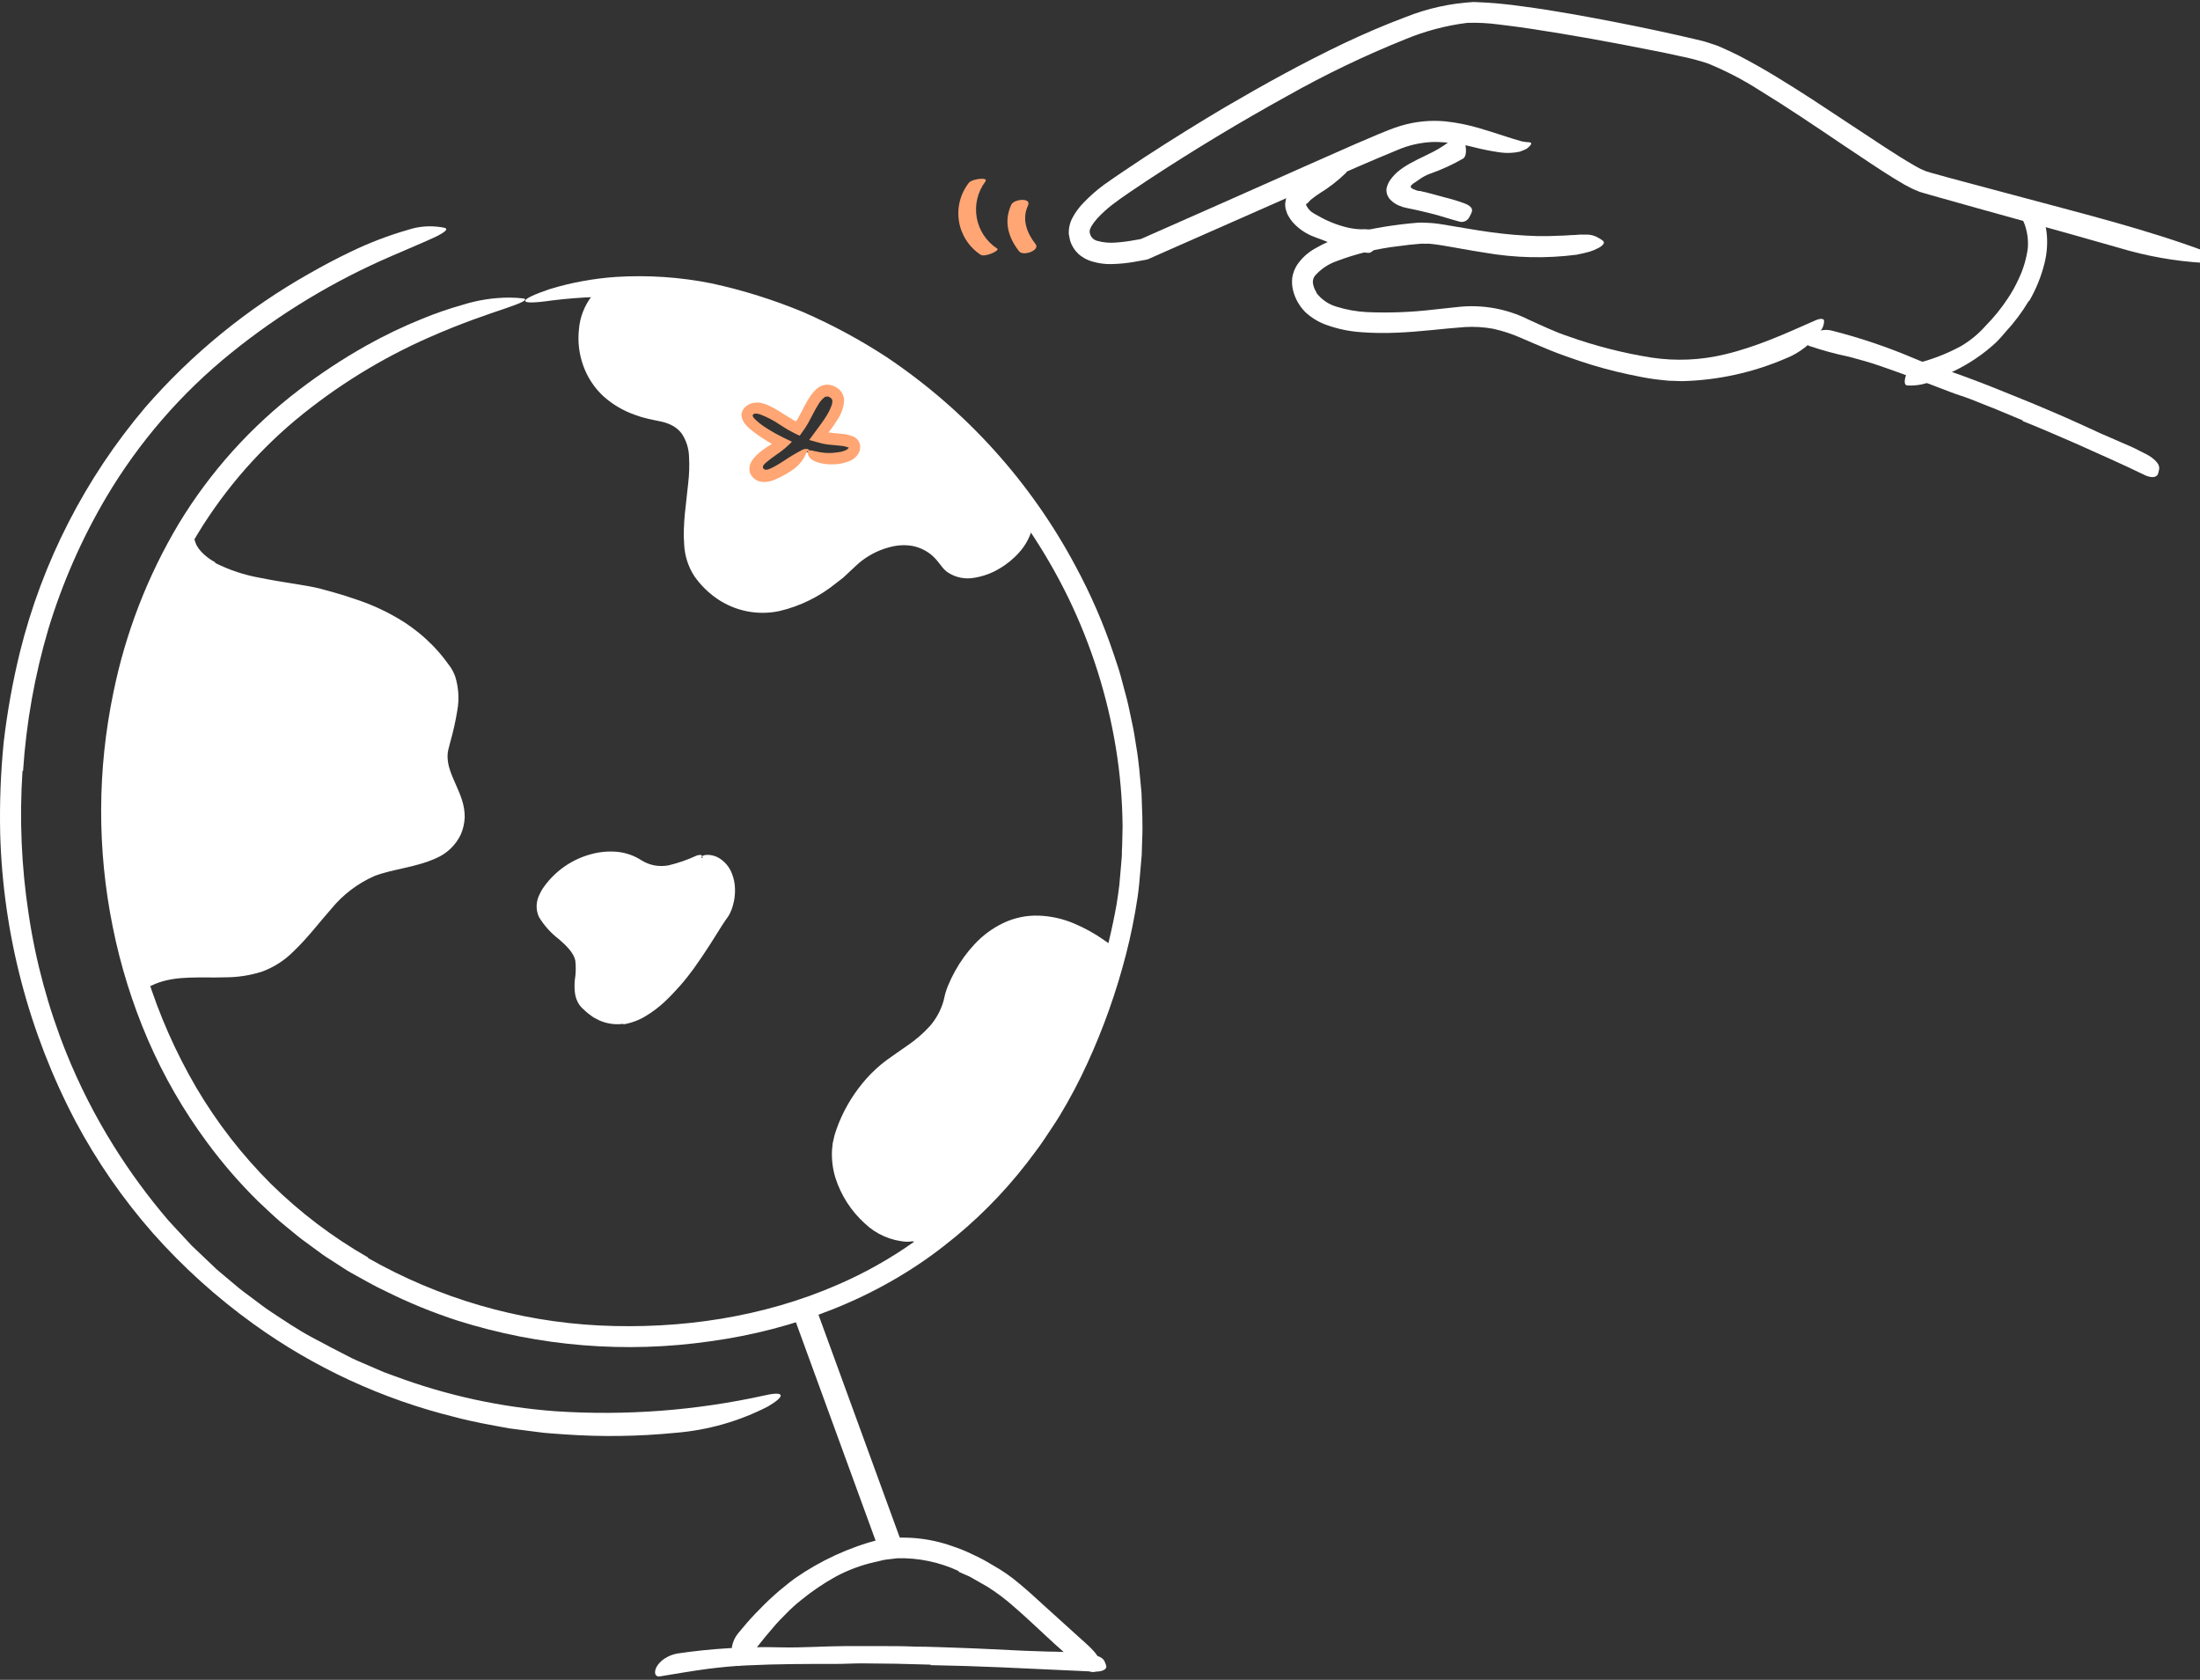 <svg width="351" height="268" viewBox="0 0 351 268" fill="none" xmlns="http://www.w3.org/2000/svg">
<rect x="0" y="0" width="351" height="268" fill="#333333" stroke="none"/>
<path d="M23.008 157.2C29.206 152.998 38.348 157.64 44.732 152.705C49.963 148.669 52.553 142.444 58.723 139.502C63.367 137.274 71.589 137.929 73.163 131.919C74.336 127.522 70.425 124.59 70.553 120.368C70.621 118.336 73.847 110.958 71.12 107.039C65.918 99.544 58.889 97.032 51.175 95.01C45.397 93.485 31.172 93.427 29.666 85.804C29.646 85.804 9.321 119.235 23.008 157.2Z" fill="white"/>
<path d="M34.33 89.811C36.591 90.944 39.005 91.744 41.496 92.185C44.028 92.713 46.629 93.055 49.318 93.534C49.982 93.661 50.647 93.788 51.273 93.964L53.228 94.501C54.509 94.863 55.79 95.264 57.061 95.713C59.624 96.575 62.076 97.74 64.364 99.182C66.049 100.26 67.607 101.526 69.008 102.954C69.703 103.664 70.356 104.415 70.963 105.202L71.853 106.404C72.167 106.87 72.423 107.372 72.616 107.899C73.173 109.668 73.29 111.547 72.958 113.371C72.681 115.08 72.302 116.77 71.824 118.433C71.716 118.844 71.609 119.245 71.521 119.626C71.436 119.971 71.396 120.326 71.403 120.681C71.416 121.445 71.555 122.201 71.814 122.919C72.303 124.434 73.163 125.909 73.711 127.649C74.004 128.538 74.149 129.469 74.141 130.404C74.102 131.355 73.886 132.289 73.505 133.16C72.683 134.866 71.264 136.212 69.516 136.942C66.231 138.418 62.741 138.613 59.74 139.756C57.06 140.938 54.699 142.736 52.847 145.004C50.892 147.213 49.063 149.666 46.834 151.776C45.41 153.219 43.684 154.327 41.78 155.021C39.882 155.619 37.903 155.922 35.913 155.92C32.003 156.047 28.16 155.578 24.797 156.956C23.82 157.415 23.311 157.591 23.223 157.415C23.135 157.239 23.497 156.731 24.348 156.066C25.568 155.223 26.955 154.65 28.415 154.385C30.422 154.037 32.459 153.887 34.496 153.936C36.362 153.984 38.228 153.824 40.059 153.457C40.495 153.372 40.923 153.251 41.34 153.096C41.752 152.962 42.151 152.792 42.532 152.587C42.922 152.399 43.295 152.176 43.647 151.923C44.022 151.671 44.381 151.397 44.722 151.102C47.567 148.727 49.757 145.463 52.622 142.561C54.047 141.059 55.696 139.787 57.51 138.789C58.44 138.285 59.424 137.888 60.444 137.607C61.421 137.313 62.399 137.098 63.377 136.883C65.239 136.544 67.064 136.021 68.822 135.32C69.605 134.964 70.323 134.478 70.944 133.883C71.514 133.273 71.939 132.541 72.185 131.743C72.85 129.789 72.029 127.698 71.012 125.509C70.449 124.357 70.035 123.139 69.78 121.883C69.665 121.202 69.649 120.507 69.731 119.821C69.839 119.192 69.979 118.569 70.152 117.955C70.844 115.706 71.241 113.377 71.335 111.026C71.353 109.947 71.115 108.879 70.641 107.909C70.356 107.419 70.028 106.955 69.663 106.521C69.331 106.033 68.93 105.612 68.558 105.153C66.875 103.21 64.895 101.544 62.692 100.218C60.445 98.91 58.062 97.852 55.584 97.062C54.343 96.641 53.081 96.27 51.801 95.918C50.547 95.563 49.274 95.283 47.988 95.078C45.387 94.638 42.728 94.277 40.098 93.68C37.881 93.231 35.731 92.496 33.704 91.492C32.659 90.958 31.705 90.262 30.878 89.43C30.663 89.224 30.487 88.98 30.292 88.755C30.201 88.636 30.116 88.512 30.038 88.384L29.901 88.169C29.767 87.928 29.662 87.672 29.588 87.407L29.539 87.211L29.441 87.377L29.246 87.719L28.816 88.511C28.327 89.488 27.838 90.407 27.418 91.374C23.266 100.311 20.56 109.85 19.401 119.635C18.531 127.116 18.715 134.682 19.948 142.112C20.065 142.923 20.232 143.724 20.398 144.525C20.564 145.327 20.701 146.128 20.896 146.929C22.294 152.929 22.979 154.747 22.91 156.193C22.934 156.519 22.934 156.845 22.91 157.171C22.832 157.522 22.519 157.122 22.021 156.086C21.776 155.568 21.493 154.894 21.16 154.073C20.828 153.252 20.554 152.275 20.183 151.141C18.218 144.417 17.175 137.458 17.083 130.453C17.012 123.24 17.813 116.044 19.469 109.023C20.46 104.814 21.727 100.674 23.262 96.632C24.031 94.612 24.872 92.615 25.785 90.641C26.244 89.664 26.762 88.687 27.222 87.71C28.014 86.146 29.236 84.104 30.087 82.726L30.605 84.68C30.781 85.442 30.986 85.921 31.181 86.537C31.252 86.806 31.375 87.058 31.543 87.28L31.719 87.553C31.856 87.719 31.993 87.895 32.14 88.052C32.78 88.718 33.523 89.279 34.339 89.713L34.33 89.811Z" fill="white"/>
<path d="M96.226 46.52C91.807 48.699 89.793 63.826 105.113 66.465C116.239 68.419 106.091 84.318 111.478 91.569C114.909 96.24 123.493 101.703 136.154 89.361C138.501 87.074 146.342 83.038 150.976 89.683C153.909 93.827 163.041 89.097 163.735 83.341C143.673 46.774 96.226 46.52 96.226 46.52ZM128.88 72.172C128.382 71.703 121.89 77.654 120.834 75.025C120.336 73.774 124.021 71.829 125.136 70.696C122.408 69.435 118.292 67.139 119.27 65.732C120.834 63.553 124.833 67.207 127.258 68.253C128.871 66.201 130.103 60.826 132.928 62.243C135.754 63.66 133.016 66.992 131.246 69.396C132.997 69.973 136.643 69.396 136.643 71.351C136.633 73.774 130.787 73.94 128.88 72.172Z" fill="white"/>
<path d="M163.168 80.117L164.146 81.788L164.732 82.765C164.781 82.902 164.928 83.019 164.908 83.156L164.83 83.596L164.762 84.026C164.762 84.153 164.713 84.212 164.693 84.309C164.315 85.703 163.619 86.991 162.66 88.072C161.746 89.114 160.67 90.002 159.472 90.701C158.272 91.427 156.945 91.921 155.562 92.157C154.805 92.312 154.025 92.315 153.268 92.164C152.51 92.013 151.791 91.711 151.152 91.277C150.823 91.034 150.53 90.744 150.282 90.417L149.715 89.694C149.368 89.247 148.974 88.838 148.542 88.472C147.686 87.791 146.681 87.323 145.609 87.104C144.485 86.909 143.334 86.949 142.226 87.222C140.551 87.613 138.977 88.348 137.602 89.381C137.259 89.634 136.933 89.909 136.624 90.202L135.578 91.179L134.532 92.157C134.16 92.46 133.779 92.743 133.408 93.026C130.769 95.177 127.677 96.701 124.364 97.483C122.661 97.848 120.901 97.863 119.191 97.527C117.482 97.191 115.859 96.511 114.421 95.528C112.996 94.553 111.761 93.328 110.774 91.912C109.816 90.428 109.26 88.721 109.161 86.958C108.897 83.567 109.493 80.313 109.797 77.107C109.963 75.71 110.009 74.301 109.933 72.895C109.905 71.565 109.498 70.27 108.76 69.162C108.376 68.66 107.894 68.241 107.343 67.931C106.762 67.62 106.139 67.393 105.495 67.257C104.869 67.11 104.067 66.983 103.373 66.807L102.298 66.524L101.242 66.162C99.414 65.517 97.731 64.521 96.285 63.231C94.832 61.885 93.726 60.209 93.059 58.344C92.391 56.497 92.153 54.522 92.365 52.569C92.519 50.582 93.265 48.686 94.506 47.126C95.376 46.149 96.089 46.09 96.099 46.246C96.109 46.403 95.689 46.882 95.288 47.732C94.086 50.505 93.846 53.601 94.603 56.527C94.99 58.167 95.768 59.689 96.872 60.963C98.011 62.218 99.404 63.218 100.958 63.895C101.753 64.258 102.577 64.552 103.422 64.775C103.842 64.902 104.282 64.999 104.713 65.087L106.15 65.4C107.238 65.659 108.26 66.141 109.151 66.817C110.034 67.56 110.708 68.52 111.107 69.602C111.736 71.563 111.939 73.635 111.703 75.68C111.576 77.635 111.302 79.501 111.097 81.348C110.86 83.153 110.791 84.975 110.892 86.792C110.96 88.503 111.569 90.148 112.632 91.492C113.95 93.177 115.685 94.487 117.667 95.293C119.699 96.047 121.906 96.196 124.022 95.724C125.095 95.494 126.146 95.167 127.16 94.746C128.177 94.275 129.157 93.73 130.093 93.114C131.994 91.876 133.772 90.46 135.402 88.883C136.401 87.95 137.539 87.179 138.775 86.596C139.992 86 141.29 85.585 142.627 85.365C144.007 85.136 145.421 85.223 146.763 85.619C148.114 86.019 149.339 86.759 150.321 87.769C150.575 88.003 150.804 88.261 151.006 88.541L151.631 89.313C151.925 89.722 152.329 90.04 152.795 90.231C153.857 90.589 155.008 90.589 156.07 90.231C158.38 89.558 160.402 88.139 161.819 86.195C162.233 85.609 162.562 84.968 162.797 84.29C162.855 84.124 162.885 83.948 162.933 83.782C162.982 83.616 162.933 83.576 163.002 83.469C162.957 83.364 162.905 83.263 162.845 83.166L162.552 82.668L161.379 80.655C160.978 79.99 160.528 79.365 160.098 78.7C158.372 76.117 156.45 73.67 154.349 71.381C147.887 64.493 140.085 58.996 131.423 55.227C124.809 52.344 117.879 50.251 110.774 48.992C109.21 48.69 107.685 48.474 106.101 48.24L99.873 47.429C98.929 47.327 98.003 47.103 97.116 46.764C96.832 46.664 96.555 46.547 96.285 46.413C95.708 46.031 98.24 45.689 102.581 46.061C109.262 46.638 115.862 47.922 122.272 49.891C128.902 51.907 135.254 54.743 141.18 58.335C145.646 61.048 149.789 64.261 153.528 67.912C157.25 71.565 160.504 75.664 163.217 80.117H163.168Z" fill="white"/>
<path d="M131.687 63.26C131.17 63.648 130.746 64.145 130.445 64.716C130.044 65.371 129.683 66.104 129.282 66.847L128.979 67.423L128.812 67.706C128.723 67.868 128.625 68.025 128.519 68.175C128.314 68.478 128.118 68.791 127.893 69.084C127.799 69.234 127.691 69.374 127.571 69.504L127.072 69.27C126.74 69.114 126.407 68.938 126.094 68.762C125.939 68.691 125.789 68.609 125.645 68.517L125.371 68.351L124.305 67.677C123.368 67.045 122.361 66.524 121.304 66.123C121.044 66.026 120.769 65.977 120.492 65.977C120.432 65.979 120.372 65.993 120.316 66.018C120.261 66.043 120.211 66.079 120.17 66.123C120.131 66.158 120.103 66.204 120.091 66.254C120.079 66.305 120.082 66.358 120.101 66.407C120.118 66.457 120.144 66.504 120.18 66.543C120.243 66.652 120.322 66.751 120.414 66.837C120.858 67.275 121.343 67.671 121.861 68.019C122.399 68.391 122.976 68.733 123.562 69.065L123.807 69.202L124.168 69.387L124.892 69.768L126.349 70.472C125.61 71.246 124.787 71.934 123.895 72.524C123.322 72.912 122.771 73.329 122.242 73.775C122.097 73.893 121.966 74.028 121.851 74.176C121.795 74.236 121.755 74.31 121.735 74.39C121.714 74.471 121.714 74.555 121.734 74.635C121.781 74.744 121.864 74.833 121.969 74.888C122.074 74.944 122.195 74.961 122.311 74.938C122.45 74.925 122.585 74.889 122.712 74.83L123.025 74.694L123.406 74.518C123.904 74.254 124.384 73.951 124.902 73.628C125.917 72.936 126.971 72.303 128.06 71.733C128.261 71.64 128.485 71.606 128.705 71.635H128.861C128.933 71.662 128.996 71.705 129.047 71.762C129.125 71.84 129.106 71.899 129.047 71.918C128.988 71.938 128.744 71.977 128.705 72.123C128.666 72.27 128.588 72.397 128.509 72.563C128.032 73.582 127.276 74.446 126.329 75.055C125.496 75.61 124.616 76.09 123.699 76.492L123.23 76.668C123.019 76.738 122.803 76.793 122.585 76.834C122.168 76.916 121.74 76.916 121.323 76.834C120.949 76.757 120.6 76.588 120.308 76.343C120.016 76.097 119.791 75.782 119.652 75.426C119.539 75.01 119.539 74.572 119.652 74.156C119.815 73.706 120.068 73.294 120.395 72.944C120.571 72.768 120.747 72.563 120.932 72.407L121.284 72.104L121.969 71.586C122.282 71.356 122.609 71.144 122.946 70.951C123.017 70.927 123.083 70.89 123.142 70.843C123.101 70.793 123.056 70.747 123.005 70.707H122.956L122.653 70.531L122.008 70.13C121.211 69.641 120.449 69.095 119.73 68.498C119.534 68.336 119.348 68.163 119.173 67.98C118.956 67.758 118.765 67.513 118.605 67.247C118.521 67.082 118.445 66.913 118.381 66.739C118.342 66.565 118.312 66.389 118.293 66.211C118.314 65.862 118.429 65.524 118.625 65.234C118.955 64.818 119.401 64.509 119.906 64.345C120.129 64.268 120.364 64.232 120.6 64.237C120.808 64.212 121.018 64.212 121.226 64.237C121.925 64.378 122.598 64.629 123.22 64.98C124.012 65.39 124.735 65.859 125.439 66.309L126.495 66.954L126.965 67.228C127.079 67.115 127.178 66.986 127.258 66.847L127.835 65.772C128.216 65.029 128.597 64.267 129.076 63.514C129.379 63.023 129.74 62.57 130.152 62.166C130.638 61.688 131.28 61.4 131.961 61.355C132.629 61.38 133.272 61.623 133.789 62.048C134.055 62.268 134.273 62.542 134.426 62.852C134.579 63.162 134.665 63.501 134.678 63.846C134.612 64.996 134.222 66.104 133.554 67.042C133.417 67.267 133.271 67.482 133.124 67.706L132.772 68.215L132.244 68.918C132.146 68.996 132.244 68.996 132.342 69.026H132.567L133.016 69.094L134.346 69.211C135.023 69.26 135.686 69.432 136.301 69.719C136.688 69.936 136.985 70.282 137.142 70.697C137.27 71.111 137.27 71.553 137.142 71.967C136.997 72.332 136.776 72.662 136.495 72.937C136.214 73.211 135.878 73.424 135.51 73.56C134.885 73.817 134.226 73.982 133.554 74.049C132.985 74.102 132.412 74.102 131.843 74.049C129.702 73.804 129.037 73.071 128.91 72.475C128.881 72.33 128.881 72.181 128.91 72.035C129.076 71.645 129.663 71.948 130.866 72.153C131.797 72.314 132.75 72.314 133.681 72.153C134.121 72.114 134.55 72.002 134.952 71.82C135.285 71.645 135.422 71.449 135.412 71.381C135.402 71.312 135.412 71.322 135.412 71.303H135.47H135.519L135.402 71.391H135.353C134.99 71.248 134.608 71.159 134.219 71.127L132.029 70.912C131.775 70.863 131.491 70.834 131.247 70.775L130.543 70.589L129.106 70.198L129.213 70.052L130.719 68L131.1 67.482L131.403 67.052L131.726 66.553C132.134 65.946 132.463 65.29 132.704 64.599C132.776 64.368 132.809 64.127 132.801 63.886C132.776 63.751 132.703 63.629 132.596 63.544C132.596 63.475 132.41 63.426 132.332 63.358C132.254 63.289 132.127 63.26 132.058 63.26C131.924 63.238 131.786 63.262 131.667 63.328L131.687 63.26Z" fill="#FFA674"/>
<path d="M145.834 198.078C137.719 195.918 132.41 187.69 134.346 181.26C135.736 176.638 138.544 172.57 142.373 169.631C146.499 166.572 150.527 164.305 151.592 158.881C152.003 156.751 159.864 137.685 178.068 152.148C178.068 152.109 165.896 188.833 145.834 198.078Z" fill="white"/>
<path d="M176.327 153.594L176.699 152.617C176.747 152.539 176.699 152.529 176.699 152.49L175.779 151.786L174.694 151.053C173.256 150.082 171.711 149.279 170.089 148.659C168.51 148.057 166.832 147.755 165.142 147.77C163.478 147.821 161.847 148.249 160.371 149.021C158.198 150.26 156.354 152.003 154.994 154.102C154.355 155.032 153.793 156.013 153.312 157.034C153.069 157.526 152.853 158.032 152.667 158.549L152.54 158.91L152.452 159.291C152.374 159.594 152.305 159.897 152.217 160.19C151.48 162.584 150.068 164.715 148.15 166.327C146.332 167.93 144.318 169.181 142.499 170.549C140.716 171.925 139.162 173.574 137.894 175.435C136.759 177.102 135.858 178.917 135.216 180.829C134.893 181.749 134.706 182.71 134.658 183.683C134.653 184.166 134.673 184.648 134.717 185.129C134.77 185.611 134.858 186.087 134.981 186.556C135.637 188.983 136.906 191.201 138.667 192.996C140.444 194.801 142.583 196.21 144.943 197.129C146.42 197.657 146.156 198.107 144.66 198.107C142.152 197.949 139.779 196.911 137.963 195.175C135.792 193.209 134.18 190.704 133.289 187.914C132.852 186.485 132.667 184.99 132.742 183.497L132.859 182.364L133.113 181.25C133.309 180.526 133.553 179.891 133.808 179.217C134.87 176.582 136.382 174.152 138.276 172.034C139.229 170.974 140.284 170.008 141.424 169.152C142.558 168.321 143.672 167.588 144.767 166.806C146.07 165.927 147.265 164.897 148.326 163.738C149.344 162.576 150.095 161.205 150.526 159.721L150.81 158.529C150.936 158.091 151.086 157.661 151.259 157.239C151.592 156.436 151.97 155.653 152.393 154.894C153.233 153.375 154.254 151.964 155.434 150.692C156.744 149.266 158.313 148.102 160.058 147.262C161.827 146.419 163.771 146.014 165.729 146.079C167.649 146.146 169.541 146.564 171.311 147.311C173.036 148.03 174.675 148.938 176.2 150.018C176.679 150.33 177.129 150.682 177.588 150.995L178.566 151.728L178.82 151.923L178.722 152.236L178.507 152.832L177.872 154.581L177.256 156.164C176.435 158.265 175.555 160.347 174.636 162.399C171.858 168.651 168.589 174.673 164.859 180.409C162.048 184.854 158.749 188.971 155.023 192.683C154.163 193.465 153.342 194.256 152.403 194.98C151.198 195.969 149.886 196.821 148.492 197.52C147.867 197.868 147.164 198.052 146.449 198.058C146.222 198.083 145.992 198.083 145.765 198.058C145.501 197.98 145.765 197.667 146.342 197.198L149.196 195.243C152.916 192.455 156.232 189.166 159.051 185.471C162.014 181.667 164.681 177.643 167.029 173.432C170.582 167.108 173.644 160.522 176.19 153.731L176.327 153.594Z" fill="white"/>
<path d="M112.075 136.825C110.403 137.245 106.052 140.588 101.946 137.802C97.409 134.734 90.214 137.353 87.183 142.298C84.152 147.242 90.986 148.493 92.531 152.451C93.509 154.894 91.661 158.168 93.509 160.044C102.474 168.966 112.788 148.474 114.939 145.913C116.758 143.803 117.354 137.353 112.075 136.825Z" fill="white"/>
<path d="M99.462 163.337C98.13 163.52 96.774 163.32 95.552 162.761L94.672 162.301L93.89 161.725C93.635 161.539 93.42 161.314 93.176 161.099L92.834 160.787L92.453 160.337C92.03 159.715 91.775 158.995 91.71 158.246C91.65 157.615 91.65 156.98 91.71 156.35C91.879 155.319 91.905 154.27 91.788 153.233C91.514 151.991 90.38 150.887 89.168 149.832C87.906 148.873 86.835 147.686 86.01 146.333C85.609 145.489 85.513 144.533 85.736 143.626C85.84 143.21 85.998 142.81 86.205 142.434L86.508 141.877L86.841 141.398C88.68 138.871 91.336 137.056 94.359 136.258C95.692 135.897 97.079 135.775 98.455 135.897C99.85 136.031 101.192 136.5 102.366 137.265C102.993 137.653 103.686 137.925 104.409 138.066C105.141 138.193 105.888 138.193 106.619 138.066C108.174 137.7 109.687 137.176 111.136 136.502C111.654 136.317 111.996 136.385 111.996 136.561C111.996 136.737 111.83 137.03 111.547 137.411C110.547 138.645 109.175 139.523 107.636 139.913C106.677 140.151 105.686 140.227 104.703 140.138C103.689 140.038 102.709 139.721 101.828 139.209L100.753 138.574C100.439 138.402 100.112 138.254 99.775 138.134C99.09 137.905 98.376 137.773 97.654 137.743C96.106 137.732 94.572 138.027 93.139 138.61C91.706 139.194 90.403 140.055 89.304 141.144C88.955 141.474 88.629 141.826 88.327 142.2L87.916 142.776L87.593 143.353C87.403 143.698 87.295 144.082 87.28 144.476C87.265 144.87 87.342 145.261 87.505 145.62C87.989 146.424 88.615 147.133 89.353 147.711C90.186 148.385 90.979 149.106 91.729 149.871C92.677 150.799 93.307 152.003 93.528 153.311C93.599 154.508 93.554 155.709 93.391 156.897C93.3 157.359 93.308 157.834 93.414 158.292C93.521 158.75 93.722 159.181 94.007 159.555C94.73 160.308 95.602 160.9 96.569 161.295C97.765 161.73 99.077 161.73 100.274 161.295C101.537 160.852 102.712 160.191 103.745 159.34C106.911 156.562 109.626 153.308 111.791 149.695C112.71 148.307 113.453 146.92 114.47 145.493C115.241 144.254 115.569 142.789 115.399 141.34C115.34 140.727 115.167 140.13 114.89 139.581C114.532 138.908 114.003 138.342 113.355 137.939C113.157 137.828 112.974 137.693 112.808 137.538C112.652 137.441 112.516 137.315 112.407 137.167C112.287 137.044 112.179 136.91 112.084 136.766C111.967 136.561 112.192 136.424 112.749 136.385C113.639 136.358 114.509 136.657 115.193 137.226C115.903 137.775 116.447 138.508 116.767 139.346C117.09 140.148 117.259 141.003 117.266 141.867C117.291 142.726 117.182 143.583 116.943 144.408C116.835 144.84 116.681 145.26 116.484 145.659C116.381 145.872 116.264 146.078 116.132 146.275L115.751 146.812C115.389 147.311 114.978 147.995 114.577 148.63L113.345 150.584C112.514 151.884 111.635 153.184 110.706 154.493C109.317 156.419 107.749 158.209 106.023 159.839C105.123 160.676 104.14 161.419 103.09 162.057C101.979 162.747 100.743 163.212 99.453 163.425L99.462 163.337Z" fill="white"/>
<path d="M58.742 200.716C70.033 207.138 82.675 210.82 95.65 211.465C108.575 212.091 121.803 210.136 133.662 204.957C137.998 203.084 142.123 200.758 145.971 198.019C147.926 196.69 149.725 195.165 151.544 193.68L154.144 191.286C155.024 190.504 155.806 189.605 156.637 188.774C168.184 176.745 175.213 160.708 178.146 144.281C178.332 143.245 178.44 142.219 178.586 141.183L178.86 138.066L178.987 136.503C178.987 135.975 178.987 135.457 179.036 134.929L179.104 131.802C179.064 127.611 178.704 123.43 178.029 119.294C176.671 110.999 174.119 102.945 170.452 95.381C167.181 88.674 163.085 82.4 158.26 76.706C153.491 70.993 147.992 65.93 141.904 61.647C134.145 56.139 125.444 52.095 116.23 49.715C107.023 47.356 97.454 46.753 88.024 47.937C82.158 48.787 82.725 47.82 87.652 46.139C91.09 45.09 94.635 44.435 98.221 44.184C103.381 43.853 108.562 44.204 113.629 45.23C118.581 46.312 123.427 47.833 128.109 49.774C132.754 51.797 137.221 54.206 141.464 56.976C154.119 65.462 164.482 76.938 171.635 90.388C174.036 94.835 176.051 99.481 177.657 104.274C178.039 105.476 178.488 106.658 178.811 107.88L179.789 111.544C180.102 112.766 180.326 114.017 180.6 115.248C180.874 116.479 181.079 117.73 181.265 118.991C181.705 121.483 181.881 124.014 182.125 126.535C182.204 129.066 182.36 131.597 182.223 134.128L182.155 136.405L181.959 138.682C181.832 140.196 181.715 141.721 181.48 143.236C181.028 146.269 180.418 149.276 179.652 152.246C178.119 158.216 176.055 164.038 173.483 169.64C172.19 172.47 170.738 175.223 169.132 177.888C168.33 179.227 167.431 180.487 166.58 181.797C165.73 183.106 164.742 184.299 163.823 185.559C160.01 190.481 155.592 194.904 150.673 198.722C139.919 207.166 126.72 212.149 113.316 213.987C99.84 215.927 86.1 214.812 73.114 210.723C69.142 209.444 65.272 207.866 61.538 206.003C59.642 205.133 57.853 204.048 56.034 203.071C55.125 202.563 54.274 201.957 53.385 201.4C52.495 200.843 51.625 200.286 50.794 199.651L48.271 197.804C47.431 197.188 46.658 196.484 45.847 195.849C44.204 194.559 42.718 193.084 41.193 191.667C38.221 188.743 35.488 185.586 33.02 182.227C29.264 177.151 26.102 171.662 23.595 165.868C21.102 160.076 19.221 154.04 17.983 147.858C15.486 135.523 15.522 122.809 18.09 110.489C20.023 100.985 23.55 91.875 28.522 83.547C33.527 75.284 40.045 68.037 47.734 62.185C51.095 59.618 54.629 57.287 58.312 55.207C61.23 53.564 64.25 52.112 67.356 50.859C69.462 49.992 71.616 49.248 73.808 48.631C76.21 47.875 78.711 47.486 81.229 47.478C81.997 47.479 82.764 47.525 83.526 47.614C84.328 47.81 83.194 48.338 80.535 49.237C77.876 50.136 73.691 51.523 68.568 53.781C60.848 57.166 53.641 61.617 47.157 67.002C40.599 72.491 35.051 79.082 30.761 86.479C22.06 101.323 18.354 119.196 19.772 136.63C20.787 149.64 24.734 162.251 31.318 173.52C34.623 179.125 38.627 184.287 43.236 188.882C47.869 193.44 53.071 197.382 58.713 200.608L58.742 200.716Z" fill="white"/>
<path d="M143.751 245.541V245.482C143.641 245.408 143.555 245.303 143.507 245.179L130.386 209.208C130.347 209.087 130.347 208.957 130.386 208.836C130.396 208.811 130.396 208.783 130.386 208.758C130.298 208.524 129.408 208.641 128.323 209.022C127.238 209.403 126.495 209.911 126.583 210.146C126.583 210.146 126.583 210.195 126.583 210.204C126.689 210.283 126.773 210.387 126.827 210.507L127.355 211.973L139.948 246.479C139.987 246.6 139.987 246.73 139.948 246.85V246.929C140.036 247.163 140.926 247.046 142.011 246.665C143.096 246.284 143.819 245.766 143.751 245.541Z" fill="white"/>
<path d="M152.971 250.652C149.914 249.222 146.568 248.519 143.194 248.599C142.588 248.658 141.982 248.736 141.366 248.814C140.75 248.893 140.183 249.098 139.577 249.205C137.42 249.692 135.339 250.464 133.388 251.502C131.402 252.599 129.521 253.875 127.766 255.313C126.967 255.948 126.209 256.633 125.498 257.365C124.765 258.088 124.051 258.821 123.396 259.603L122.125 261.098L120.893 262.642C120.074 263.67 119.196 264.648 118.263 265.574C117.061 266.727 115.741 263.072 117.735 260.61C118.625 259.535 119.515 258.469 120.492 257.453C121.47 256.437 122.448 255.45 123.494 254.521C124.002 254.033 124.559 253.593 125.117 253.143C125.674 252.694 126.212 252.235 126.798 251.824C130.899 248.963 135.478 246.858 140.32 245.609C144.212 244.979 148.2 245.342 151.915 246.664C153.04 247.033 154.138 247.48 155.2 248.003C156.268 248.486 157.303 249.037 158.299 249.655C159.856 250.513 161.32 251.528 162.669 252.684C164.028 253.808 165.309 254.99 166.58 256.153L172.446 261.46C172.876 261.851 173.306 262.212 173.727 262.623C175.262 264.118 175.575 264.743 175.272 265.72C175.213 265.944 175.138 266.163 175.047 266.375C174.714 267.02 173.658 266.805 172.397 265.808C168.662 262.877 165.26 259.329 161.643 256.222C160.355 255.08 158.975 254.047 157.517 253.134L155.258 251.844C154.893 251.615 154.507 251.422 154.105 251.267L152.932 250.749L152.971 250.652Z" fill="white"/>
<path d="M3.591 122.978C3.085 130.606 3.413 138.268 4.569 145.825C5.696 153.395 7.704 160.807 10.552 167.91C12.636 173.087 15.172 178.07 18.129 182.803C20.732 186.973 23.644 190.942 26.84 194.677C27.652 195.595 28.512 196.475 29.343 197.383L30.595 198.732L31.934 200.002L34.603 202.543L37.429 204.918C38.358 205.739 39.384 206.462 40.362 207.195C41.339 207.928 42.317 208.69 43.353 209.364C45.407 210.713 47.45 212.1 49.62 213.273C51.791 214.446 53.981 215.589 56.181 216.703C57.295 217.231 58.439 217.68 59.573 218.189L61.274 218.921L63.014 219.557C71.249 222.621 79.876 224.503 88.639 225.146C99.829 225.89 111.068 225.038 122.017 222.615C125.41 221.853 125.224 222.801 122.526 224.384C117.944 226.743 112.939 228.171 107.802 228.586C101.918 229.169 95.995 229.254 90.096 228.84C88.62 228.713 87.163 228.674 85.677 228.449L81.268 227.883C78.335 227.345 75.402 226.837 72.576 226.075C61.014 223.231 50.108 218.191 40.45 211.231C34.587 207.013 29.21 202.159 24.416 196.758C19.602 191.285 15.441 185.27 12.019 178.836C4.586 164.69 0.486 149.034 0.032 133.063C-0.081 128.17 0.105 123.274 0.59 118.404C1.154 113.577 2.016 108.789 3.171 104.068C6.739 89.671 13.589 76.294 23.184 64.98C30.621 56.431 39.466 49.216 49.337 43.647C51.507 42.406 53.658 41.262 55.926 40.178C58.895 38.737 61.983 37.557 65.156 36.65C66.586 36.184 68.096 36.015 69.594 36.151C70.072 36.185 70.546 36.257 71.012 36.366C71.53 36.581 70.934 37.09 69.428 37.813C67.922 38.536 65.517 39.513 62.506 40.832C53.297 44.794 44.676 49.999 36.881 56.302C28.91 62.734 22.155 70.542 16.936 79.355C13.04 85.96 9.944 93.007 7.717 100.345C5.537 107.727 4.183 115.327 3.679 123.007L3.591 122.978Z" fill="white"/>
<path d="M195.646 16.988C201.757 13.412 207.965 9.991 214.389 6.923C217.605 5.398 220.88 3.991 224.263 2.721C227.727 1.339 231.392 0.528 235.115 0.317C237.766 0.409 240.41 0.647 243.035 1.03C245.606 1.372 248.148 1.773 250.69 2.222C255.168 3.014 259.616 3.874 264.064 4.822C266.284 5.291 268.503 5.799 270.722 6.317C271.289 6.473 271.817 6.552 272.414 6.767C273.01 6.982 273.616 7.138 274.174 7.363C275.269 7.832 276.354 8.34 277.371 8.848C281.496 10.969 285.329 13.402 289.152 15.864L300.483 23.331C302.155 24.425 303.846 25.5 305.528 26.467L306.163 26.809C306.353 26.922 306.553 27.017 306.76 27.093C306.955 27.171 307.121 27.269 307.337 27.337L308.04 27.552L310.925 28.353L322.52 31.451C332.404 34.119 342.396 36.572 352.065 40.178C355.077 41.37 354.324 42.035 351.518 41.937C346.976 41.663 342.481 40.863 338.124 39.552C328.112 36.67 318.062 33.972 307.952 31.099L306.975 30.816L306.486 30.669L306.232 30.591L305.929 30.464C305.547 30.298 305.078 30.122 304.775 29.946L303.797 29.428C302.595 28.735 301.47 28.031 300.356 27.308C298.127 25.871 295.956 24.376 293.776 22.94C289.425 20.008 285.094 17.076 280.665 14.369C278.075 12.711 275.339 11.292 272.492 10.128C271.029 9.642 269.537 9.251 268.024 8.956C266.47 8.604 264.895 8.271 263.321 7.978C257.006 6.708 250.612 5.565 244.296 4.597C242.565 4.343 240.825 4.099 239.095 3.903C237.43 3.677 235.749 3.592 234.069 3.649C230.693 4.074 227.388 4.948 224.244 6.249C217.751 8.855 211.437 11.887 205.345 15.327C197.748 19.519 190.289 24.024 183.034 28.793C181.157 30.054 179.192 31.334 177.462 32.653C176.604 33.316 175.803 34.048 175.066 34.842C174.392 35.614 173.756 36.523 173.854 37.051C173.892 37.385 174.034 37.699 174.26 37.948C174.487 38.197 174.786 38.369 175.115 38.438C176.034 38.69 176.991 38.779 177.941 38.702C178.974 38.633 180.002 38.502 181.02 38.311L181.812 38.175C182.001 38.145 182.183 38.083 182.35 37.989L183.826 37.334L195.568 32.145L209.442 25.979L216.354 22.93L219.834 21.444C221.017 20.966 222.151 20.467 223.501 20.067C225.802 19.375 228.216 19.136 230.608 19.363C232.426 19.557 234.223 19.917 235.976 20.438C237.384 20.848 238.459 21.2 239.329 21.483C241.069 22.041 241.91 22.314 242.78 22.549C243.202 22.635 243.631 22.687 244.061 22.705C244.335 22.764 244.384 22.93 244.139 23.213C243.965 23.412 243.768 23.589 243.553 23.741C243.2 23.921 242.834 24.075 242.458 24.2C241.387 24.43 240.284 24.463 239.202 24.298C237.84 24.097 236.489 23.827 235.154 23.487C233.095 22.949 230.977 22.667 228.848 22.646C226.815 22.691 224.81 23.129 222.943 23.936C218.739 25.656 214.477 27.542 210.233 29.409L184.247 40.872L183.572 41.175C183.359 41.287 183.132 41.372 182.898 41.429L182.35 41.526L180.835 41.8C179.749 41.985 178.651 42.093 177.55 42.123C176.246 42.181 174.944 41.981 173.717 41.536C173.325 41.386 172.953 41.185 172.612 40.94C172.423 40.817 172.243 40.68 172.075 40.53C171.899 40.354 171.732 40.178 171.576 39.992C171.277 39.608 171.034 39.183 170.853 38.731C170.764 38.522 170.701 38.302 170.667 38.077L170.52 37.344C170.493 36.714 170.582 36.084 170.784 35.487C170.951 35.024 171.171 34.581 171.439 34.168C171.859 33.498 172.351 32.875 172.906 32.311C173.887 31.288 174.953 30.35 176.093 29.506C178.263 27.953 180.385 26.575 182.546 25.129C186.867 22.314 191.24 19.594 195.666 16.969L195.646 16.988Z" fill="white"/>
<path d="M208.503 32.457C208.453 32.484 208.414 32.53 208.396 32.584C208.378 32.639 208.381 32.699 208.406 32.751C208.606 33.165 208.896 33.529 209.256 33.816C209.585 34.04 209.928 34.242 210.283 34.422C211.699 35.241 213.222 35.86 214.809 36.259C215.55 36.439 216.306 36.547 217.068 36.581C218.062 36.511 219.06 36.644 220.001 36.972C220.588 37.265 219.473 40.441 218.3 40.343C216.157 40.197 214.059 39.657 212.111 38.751C210.918 38.155 209.54 37.881 208.279 37.119C207.551 36.693 206.891 36.159 206.323 35.536C206.021 35.199 205.758 34.828 205.541 34.431C205.405 34.203 205.302 33.956 205.238 33.699C205.132 33.454 205.073 33.193 205.062 32.926C205.023 32.599 205.049 32.267 205.14 31.949C205.14 31.793 205.218 31.627 205.267 31.48L205.492 31.031C205.62 30.778 205.777 30.542 205.962 30.327C206.113 30.12 206.283 29.927 206.47 29.75C207.497 28.823 208.618 28.004 209.814 27.308C210.664 26.731 211.417 26.057 212.219 25.451C212.395 25.314 212.551 25.158 212.737 25.04C213.421 24.61 213.714 24.698 214.33 25.402C214.458 25.568 214.604 25.715 214.721 25.891C214.925 26.129 215.036 26.432 215.036 26.746C215.036 27.059 214.925 27.362 214.721 27.601C213.462 28.828 212.068 29.91 210.566 30.826C210.099 31.126 209.649 31.452 209.217 31.803C209.119 31.881 209.051 31.959 208.963 32.037C208.887 32.101 208.818 32.173 208.758 32.252C208.758 32.321 208.621 32.399 208.611 32.438C208.601 32.477 208.611 32.438 208.611 32.438L208.503 32.457Z" fill="white"/>
<path d="M210.018 46.716C210.838 47.795 211.988 48.577 213.293 48.944C214.855 49.427 216.471 49.713 218.103 49.794C221.608 49.944 225.12 49.813 228.604 49.403L232.514 48.983C236.43 48.535 240.392 49.238 243.914 51.006C246.085 51.983 248.099 52.961 250.23 53.664C254.526 55.194 258.954 56.326 263.458 57.045C267.388 57.642 271.397 57.463 275.258 56.518C280.245 55.335 284.928 53.195 289.66 51.104C290.393 50.781 290.921 50.811 291.019 51.104C291.049 51.671 290.879 52.231 290.54 52.687C289.138 54.743 287.143 56.325 284.82 57.221C279.62 59.45 274.042 60.667 268.385 60.808L266.225 60.739C265.511 60.681 264.788 60.583 264.064 60.505C262.646 60.319 261.336 60.045 259.977 59.762C257.275 59.192 254.608 58.464 251.99 57.583C250.416 57.055 248.842 56.498 247.268 55.863C245.693 55.228 244.158 54.544 242.663 53.908C241.238 53.279 239.754 52.791 238.234 52.452C236.738 52.179 235.215 52.087 233.697 52.179C230.217 52.423 226.511 52.941 222.816 53.078C220.945 53.164 219.071 53.138 217.204 53C215.26 52.87 213.344 52.465 211.514 51.798C210.307 51.35 209.201 50.67 208.258 49.794C207.326 48.857 206.659 47.691 206.322 46.413C206.14 45.718 206.091 44.996 206.176 44.283C206.292 43.57 206.551 42.889 206.938 42.279C207.665 41.203 208.632 40.309 209.764 39.67C211.301 38.773 212.943 38.067 214.652 37.569C216.317 37.078 218.008 36.68 219.717 36.377C221.418 36.064 223.119 35.83 224.83 35.654L226.12 35.536C226.57 35.506 227.02 35.506 227.469 35.536C228.358 35.561 229.243 35.65 230.119 35.8C232.759 36.221 235.281 36.699 237.813 37.041C240.319 37.39 242.842 37.599 245.371 37.667H247.013L248.656 37.608C249.682 37.608 250.513 37.491 251.227 37.491C251.811 37.426 252.4 37.406 252.987 37.432C253.717 37.393 254.441 37.581 255.06 37.97C255.317 38.104 255.559 38.265 255.783 38.449C256.067 38.752 255.783 39.133 255.079 39.533C254.618 39.785 254.133 39.991 253.632 40.149C253.036 40.315 252.322 40.481 251.52 40.638C246.643 41.267 241.699 41.155 236.855 40.305C234.44 39.944 232.025 39.455 229.728 39.094C229.161 39.016 228.584 38.918 228.076 38.888C227.835 38.871 227.593 38.871 227.352 38.888C227.108 38.869 226.863 38.869 226.619 38.888C225.475 38.976 224.302 39.103 223.138 39.27C219.726 39.657 216.376 40.472 213.166 41.693C211.856 42.167 210.688 42.968 209.773 44.019C209.533 44.345 209.424 44.75 209.47 45.153C209.543 45.692 209.74 46.207 210.047 46.657L210.018 46.716Z" fill="white"/>
<path d="M322.765 67.091C319.956 65.892 317.124 64.739 314.269 63.631C313.223 63.231 312.147 62.928 311.111 62.517C307.435 61.11 303.759 59.683 300.024 58.403C298.381 57.827 296.68 57.358 295.008 56.918C292.846 56.471 290.714 55.89 288.624 55.178C287.998 54.934 288.204 54.152 288.947 53.517C289.375 53.158 289.875 52.895 290.413 52.745C291.02 52.593 291.655 52.593 292.261 52.745C296.732 53.879 301.109 55.356 305.352 57.162C307.904 58.257 310.671 59.029 313.32 60.025C316.253 61.1 319.128 62.244 322.002 63.426C323.782 64.139 325.541 64.882 327.301 65.635C328.641 66.192 329.97 66.788 331.29 67.384L333.245 68.273L335.201 69.172C336.227 69.631 337.264 70.042 338.281 70.511C339.297 70.98 340.343 71.361 341.35 71.918C341.79 72.153 342.25 72.358 342.69 72.602C343.043 72.793 343.371 73.026 343.668 73.296C343.886 73.478 344.08 73.689 344.244 73.921C344.366 74.09 344.447 74.285 344.479 74.49C344.511 74.696 344.495 74.906 344.43 75.104C344.397 75.305 344.341 75.501 344.264 75.69C343.961 76.267 343.042 76.247 341.966 75.69C338.623 74.058 334.888 72.426 331.153 70.745C328.357 69.534 325.541 68.302 322.677 67.159L322.765 67.091Z" fill="white"/>
<path d="M323.694 47.995C322.627 49.777 321.378 51.444 319.969 52.969C319.492 53.552 318.986 54.109 318.453 54.64C316.502 56.442 314.299 57.949 311.913 59.116C310.867 59.634 309.811 60.142 308.716 60.582C307.337 61.276 305.798 61.59 304.257 61.491C303.769 61.422 303.817 60.611 304.121 59.79C304.424 58.969 304.932 58.168 305.616 58.012C308.152 57.394 310.597 56.451 312.89 55.207C314.356 54.341 315.676 53.249 316.801 51.972C318.123 50.638 319.309 49.175 320.34 47.604C320.987 46.643 321.553 45.63 322.032 44.575C322.794 43.005 323.299 41.322 323.527 39.591C323.629 38.309 323.459 37.021 323.029 35.809C322.931 35.555 322.814 35.321 322.736 35.066C322.374 34.167 322.393 33.845 323.029 33.229C323.175 33.093 323.312 32.936 323.459 32.809C323.948 32.389 324.691 32.565 325.248 33.405C326.026 34.681 326.482 36.126 326.578 37.617C326.682 39.108 326.546 40.606 326.177 42.054C325.654 44.141 324.842 46.144 323.762 48.005L323.694 47.995Z" fill="white"/>
<path d="M223.716 32.975C222.994 32.783 222.338 32.398 221.819 31.861C221.603 31.625 221.434 31.35 221.321 31.05C221.215 30.736 221.178 30.403 221.213 30.073C221.314 29.61 221.5 29.169 221.761 28.773C222.207 28.129 222.755 27.562 223.383 27.093C223.687 26.868 223.99 26.653 224.312 26.457C224.635 26.262 224.723 26.213 224.938 26.086L226.121 25.461L228.477 24.308C229.152 23.968 229.805 23.586 230.432 23.164C231.198 22.534 232.092 22.077 233.053 21.826C233.688 21.738 234.363 24.757 233.424 25.304C231.737 26.275 229.963 27.086 228.125 27.728C227.574 27.929 227.051 28.202 226.571 28.539L226.033 28.91L225.789 29.076C225.55 29.206 225.335 29.374 225.153 29.575C225.103 29.628 225.075 29.698 225.075 29.77C225.075 29.843 225.103 29.913 225.153 29.966C225.249 30.056 225.362 30.126 225.485 30.171C225.647 30.247 225.814 30.312 225.984 30.366L226.268 30.454H226.346H226.492L226.796 30.523C228.037 30.796 229.289 31.168 230.54 31.5C231.55 31.744 232.546 32.044 233.522 32.399C233.745 32.475 233.961 32.57 234.167 32.682C234.94 33.132 235.028 33.503 234.627 34.256C234.539 34.422 234.451 34.598 234.353 34.764C234.206 35.004 233.987 35.192 233.728 35.301C233.468 35.409 233.18 35.434 232.906 35.37C231.41 34.979 230.032 34.5 228.438 34.09L226.62 33.65L225.525 33.405C224.879 33.278 224.234 33.151 223.638 32.985L223.716 32.975Z" fill="white"/>
<path d="M161.35 32.653C160.108 35.301 160.851 37.882 162.601 40.1C163.266 40.931 165.994 39.914 165.221 38.947C163.823 37.168 162.992 34.979 164.009 32.8C164.625 31.49 161.79 31.725 161.35 32.653Z" fill="#FFA674"/>
<path d="M154.623 29.106C153.939 29.964 153.44 30.956 153.16 32.017C152.879 33.078 152.823 34.187 152.994 35.271C153.165 36.356 153.56 37.393 154.153 38.316C154.747 39.24 155.526 40.03 156.442 40.637C157.136 41.096 159.59 39.962 159.101 39.66C158.247 39.104 157.517 38.38 156.955 37.531C156.393 36.682 156.011 35.727 155.833 34.725C155.656 33.723 155.686 32.695 155.921 31.705C156.157 30.715 156.594 29.783 157.204 28.969C157.81 28.187 155.073 28.539 154.623 29.125V29.106Z" fill="#FFA674"/>
<path d="M148.493 265.574L142.979 265.428L137.455 265.369C136.116 265.369 134.767 265.457 133.427 265.457C128.695 265.457 123.954 265.457 119.231 265.691C117.129 265.77 115.037 265.985 112.974 266.239C110.364 266.59 107.636 267.059 105.27 267.45C104.537 267.558 104.292 266.874 104.723 265.985C105.033 265.435 105.473 264.969 106.003 264.626C106.629 264.209 107.335 263.926 108.076 263.796C113.577 262.986 119.138 262.659 124.697 262.819C128.021 262.887 131.462 262.633 134.855 262.613C136.722 262.613 138.589 262.613 140.457 262.613C142.324 262.613 144.191 262.613 146.049 262.701C148.347 262.701 150.644 262.818 152.942 262.887C156.412 263.004 159.903 263.2 163.354 263.356L167.362 263.493C168.692 263.493 170.022 263.551 171.361 263.669C171.948 263.718 172.534 263.727 173.131 263.786C175.34 264.089 176.064 264.45 176.318 265.271C176.4 265.449 176.463 265.636 176.504 265.828C176.572 266.444 175.604 266.805 174.069 266.659L159.561 265.994L154.017 265.789L148.454 265.652L148.493 265.574Z" fill="white"/>
</svg>
